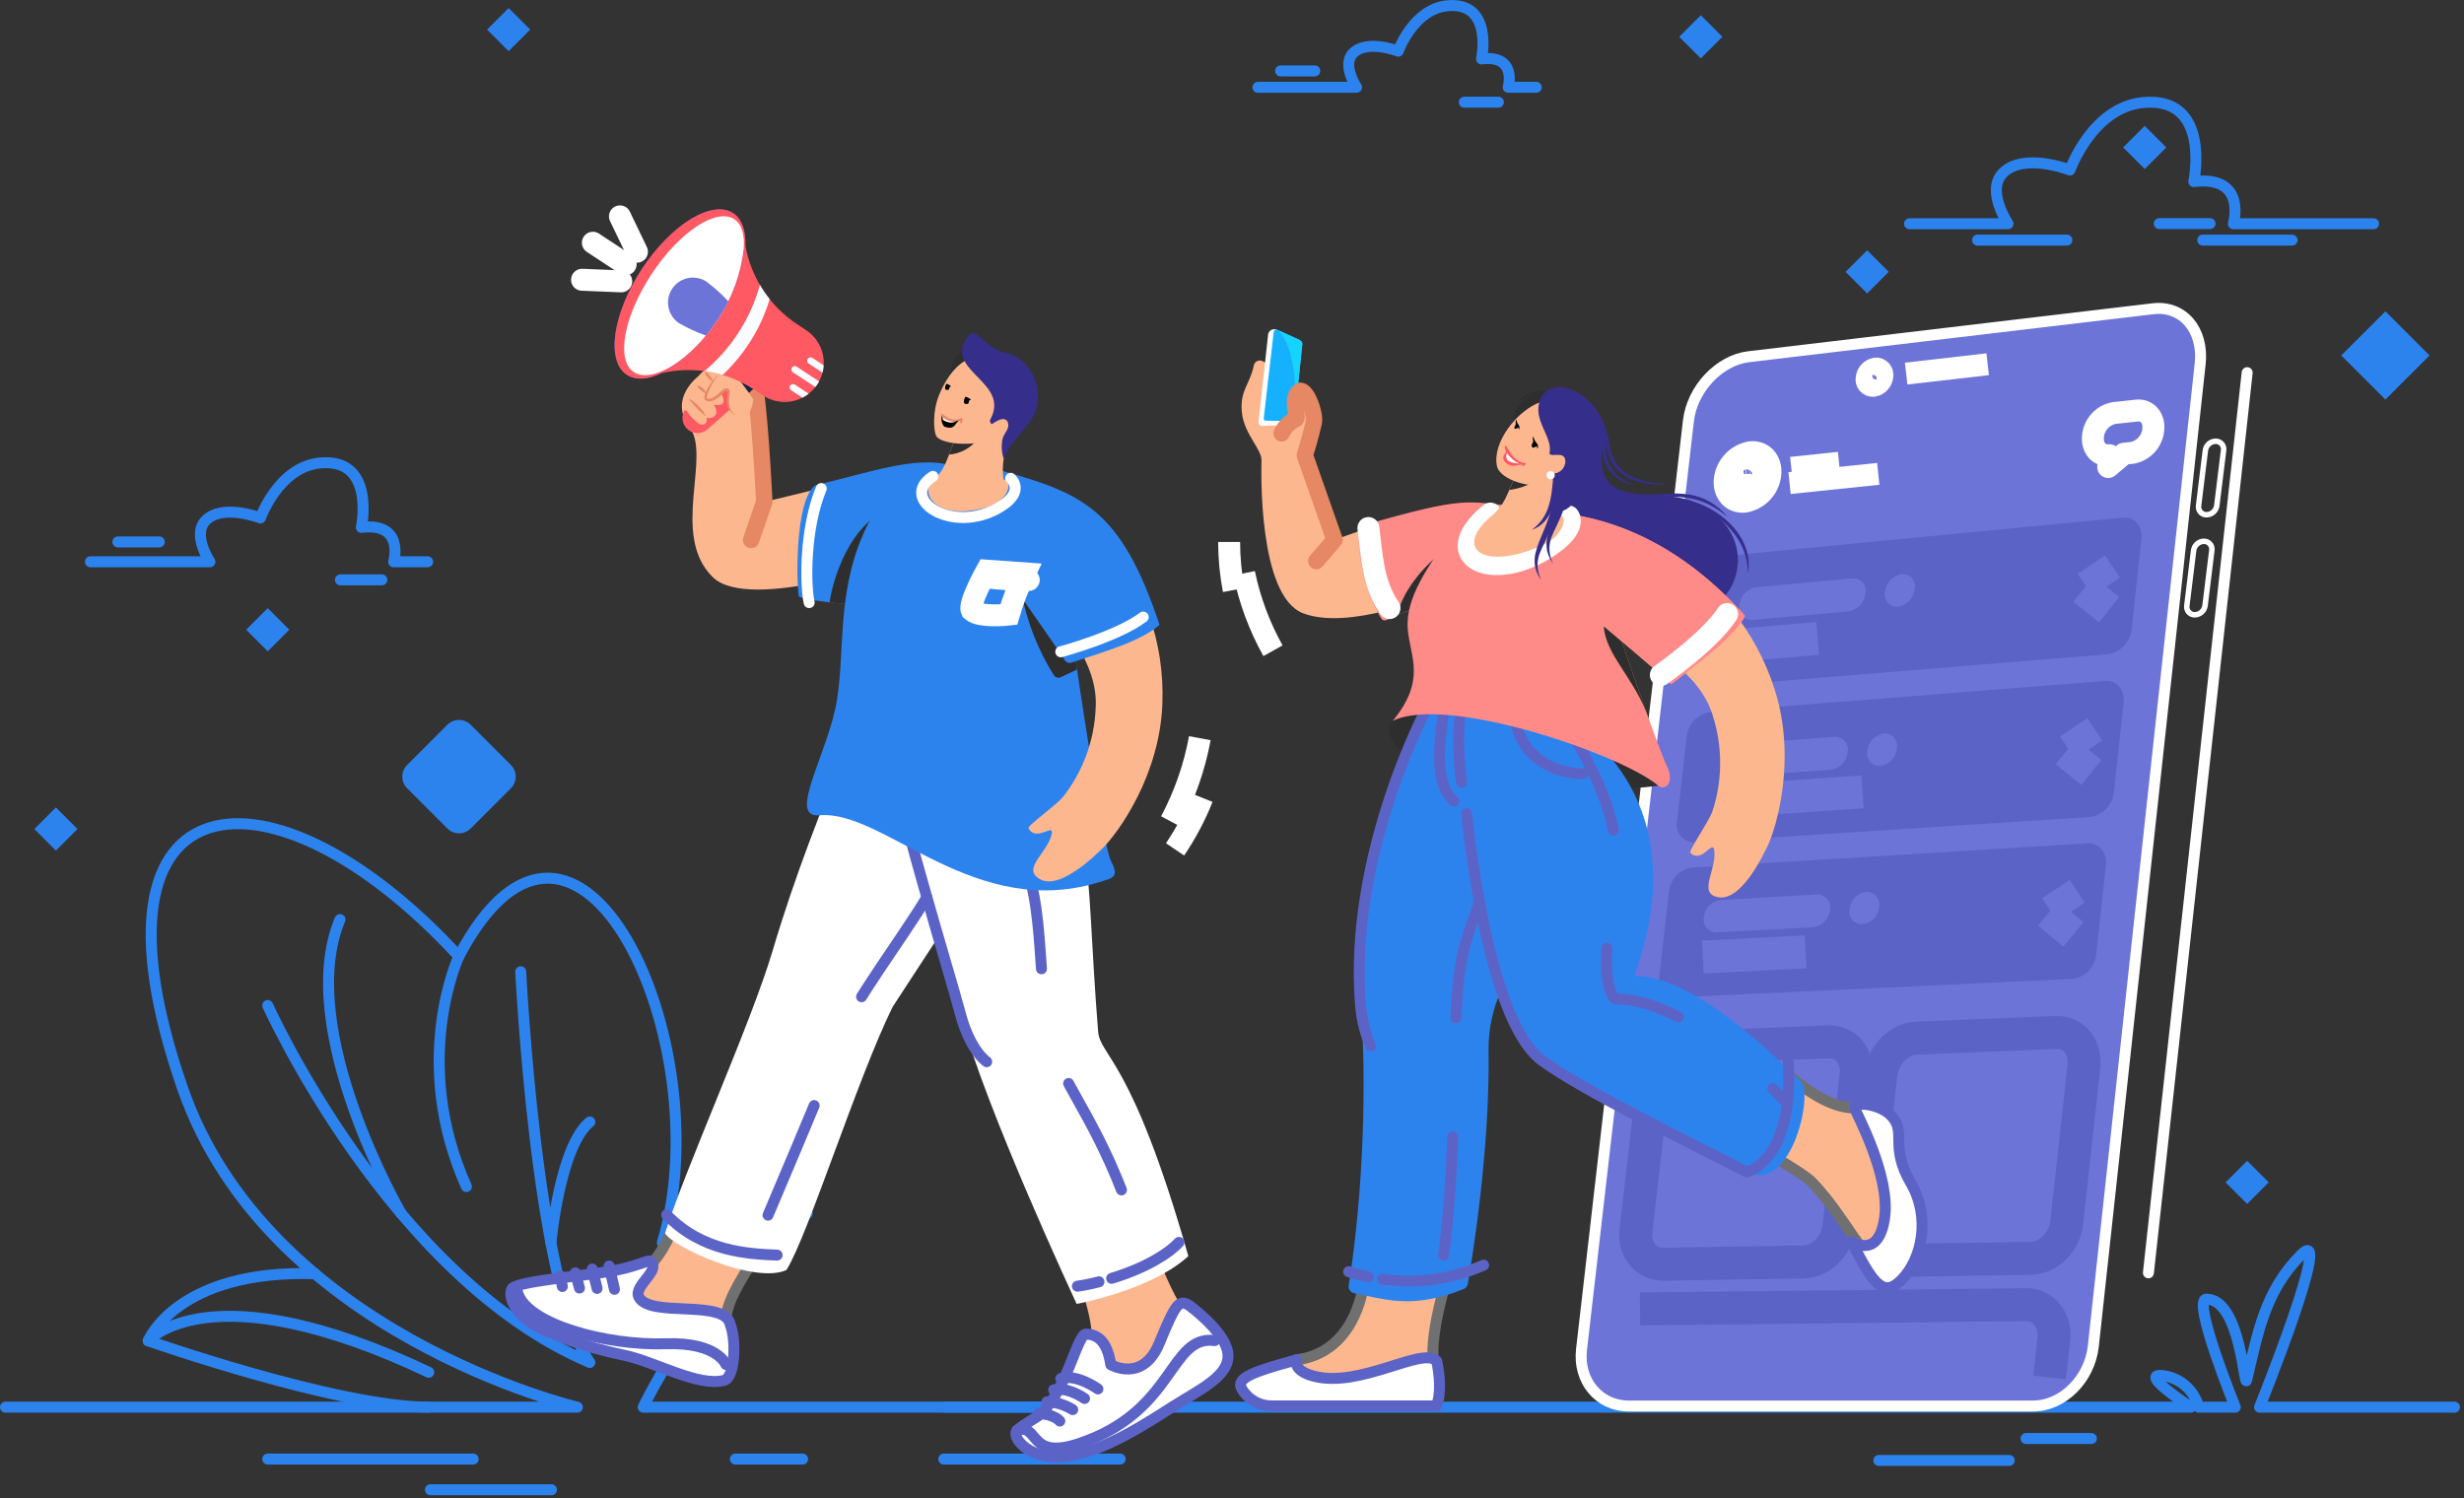 <svg width="449" height="273" viewBox="0 0 449 273" fill="none" xmlns="http://www.w3.org/2000/svg">
<rect x="0" y="0" width="449" height="273" fill="#333333" stroke="none"/>
<g clip-path="url(#clip0_1651_2300)">
<path d="M438.508 68.281L434.68 72.111L427.344 64.775L434.68 57.44L442.015 64.775L438.508 68.282" fill="#2D83EE"/>
<path d="M438.508 68.281L434.68 72.111L427.344 64.775L434.68 57.44L442.015 64.775L438.508 68.282" stroke="#2D83EE"/>
<path d="M83.64 134.196L76.305 141.531L83.64 148.867L90.976 141.531L83.64 134.196Z" fill="#2D83EE" stroke="#2D83EE" stroke-width="6" stroke-linecap="round" stroke-linejoin="round"/>
<path d="M390.817 23.65L387.594 26.873L390.817 30.096L394.04 26.873L390.817 23.65Z" fill="#2D83EE" stroke="#2D83EE"/>
<path d="M10.188 147.855L6.965 151.078L10.188 154.301L13.411 151.078L10.188 147.855Z" fill="#2D83EE" stroke="#2D83EE"/>
<path d="M409.489 212.25L406.266 215.473L409.489 218.696L412.712 215.473L409.489 212.25Z" fill="#2D83EE" stroke="#2D83EE"/>
<path d="M48.789 111.537L45.566 114.76L48.789 117.983L52.012 114.76L48.789 111.537Z" fill="#2D83EE" stroke="#2D83EE"/>
<path d="M309.926 3.484L306.703 6.707L309.926 9.93L313.149 6.707L309.926 3.484Z" fill="#2D83EE" stroke="#2D83EE"/>
<path d="M340.243 46.318L337.02 49.541L340.243 52.764L343.466 49.541L340.243 46.318Z" fill="#2D83EE" stroke="#2D83EE"/>
<path d="M92.688 2.172L89.465 5.395L92.688 8.618L95.911 5.395L92.688 2.172Z" fill="#2D83EE" stroke="#2D83EE"/>
<path d="M194.206 256.436H117.206C117.206 256.436 128.447 232.495 147.087 221.151C123.687 217.522 120.701 226.478 120.701 226.478C131.476 190.135 105.206 133.296 83.608 174.284C50.026 137.704 13.196 140.295 33.229 198.203C48.785 243.172 105.207 256.44 105.207 256.44H1" stroke="#2D83EE" stroke-width="2" stroke-linecap="round" stroke-linejoin="round"/>
<path d="M94.891 177.086C94.891 177.086 97.747 234.655 107.477 248.292C71.071 232.861 48.789 183.242 48.789 183.242" stroke="#2D83EE" stroke-width="2" stroke-linecap="round" stroke-linejoin="round"/>
<path d="M83.614 174.285C83.614 174.285 74.703 193.303 84.988 216.228" stroke="#2D83EE" stroke-width="2" stroke-linecap="round" stroke-linejoin="round"/>
<path d="M61.951 167.582C53.598 187.52 73.099 221.15 73.099 221.15" stroke="#2D83EE" stroke-width="2" stroke-linecap="round" stroke-linejoin="round"/>
<path d="M107.479 204.459C101.979 208.929 100.391 226.477 100.391 226.477" stroke="#2D83EE" stroke-width="2" stroke-linecap="round" stroke-linejoin="round"/>
<path d="M57.391 232.117C32.221 231.317 27.008 244.348 27.008 244.348C27.008 244.348 61.483 256.438 78.134 256.438" stroke="#2D83EE" stroke-width="2" stroke-linecap="round" stroke-linejoin="round"/>
<path d="M78.134 250.083C38.223 231.164 27.008 244.348 27.008 244.348" stroke="#2D83EE" stroke-width="2" stroke-linecap="round" stroke-linejoin="round"/>
<path d="M447.264 256.44H411.745C411.745 256.44 425.369 222.618 419.378 228.608C412.663 235.323 411.432 242.964 409.388 251.515C408.967 253.277 408.261 236.753 402.068 236.753C399.323 236.753 407.323 256.44 407.323 256.44H400.653C400.277 254.975 399.48 253.652 398.36 252.636C397.241 251.619 395.847 250.954 394.353 250.721C389.117 249.907 399.216 256.44 399.216 256.44H172.238" stroke="#2D83EE" stroke-width="2" stroke-linecap="round" stroke-linejoin="round"/>
<path d="M204.122 265.896H171.98" stroke="#2D83EE" stroke-width="2" stroke-linecap="round" stroke-linejoin="round"/>
<path d="M146.255 265.896H134.008" stroke="#2D83EE" stroke-width="2" stroke-linecap="round" stroke-linejoin="round"/>
<path d="M86.228 265.896H48.789" stroke="#2D83EE" stroke-width="2" stroke-linecap="round" stroke-linejoin="round"/>
<path d="M100.489 271.484H78.438" stroke="#2D83EE" stroke-width="2" stroke-linecap="round" stroke-linejoin="round"/>
<path d="M381.101 262.152H369.195" stroke="#2D83EE" stroke-width="2" stroke-linecap="round" stroke-linejoin="round"/>
<path d="M366.133 266.145H342.371" stroke="#2D83EE" stroke-width="2" stroke-linecap="round" stroke-linejoin="round"/>
<path d="M409.487 67.914L391.492 231.954" stroke="white" stroke-width="2" stroke-linecap="round" stroke-linejoin="round"/>
<path d="M370.47 256.23H296.779C291.373 256.23 287.528 251.617 288.192 245.921L307.663 76.747C308.327 70.907 313.248 65.647 318.654 65.007L392.34 56.264C397.746 55.623 401.591 60.113 400.927 66.289L381.456 245.313C380.797 251.344 375.879 256.23 370.47 256.23Z" fill="#6C74D8" stroke="white" stroke-width="2" stroke-linecap="round" stroke-linejoin="round"/>
<path d="M384.157 119.223L312.182 125.102C310.074 125.274 308.575 123.574 308.834 121.302L310.604 105.755C310.733 104.643 311.222 103.603 311.995 102.793C312.768 101.983 313.784 101.447 314.889 101.266L386.864 94.33C388.972 94.13 390.471 95.898 390.212 98.286L388.442 114.598C388.339 115.734 387.862 116.804 387.087 117.64C386.312 118.477 385.282 119.033 384.157 119.223Z" fill="#5C63C6"/>
<path d="M336.854 111.421L319.36 112.975C319.007 113.007 318.652 112.955 318.323 112.824C317.995 112.693 317.701 112.486 317.467 112.221C317.233 111.955 317.064 111.638 316.975 111.296C316.886 110.953 316.879 110.594 316.954 110.248C317.045 109.448 317.395 108.7 317.951 108.118C318.507 107.535 319.238 107.151 320.033 107.022L337.527 105.404C337.882 105.375 338.239 105.429 338.57 105.563C338.9 105.697 339.194 105.906 339.429 106.175C339.663 106.444 339.831 106.764 339.918 107.11C340.006 107.455 340.011 107.817 339.933 108.164C339.847 108.969 339.499 109.724 338.942 110.312C338.386 110.901 337.653 111.29 336.854 111.421Z" fill="#6C74D8"/>
<path d="M316.77 117.583L331.223 116.338" stroke="#6C74D8" stroke-width="6" stroke-miterlimit="10"/>
<path d="M383.836 106.938L381.098 102.904" stroke="#6C74D8" stroke-width="6" stroke-miterlimit="10"/>
<path d="M383.836 106.938L380.156 111.541" stroke="#6C74D8" stroke-width="6" stroke-miterlimit="10"/>
<path d="M348.901 107.354C348.818 108.149 348.477 108.895 347.929 109.477C347.381 110.059 346.657 110.445 345.869 110.576C345.518 110.603 345.166 110.548 344.84 110.414C344.515 110.281 344.225 110.073 343.995 109.807C343.764 109.541 343.599 109.225 343.513 108.884C343.427 108.542 343.423 108.186 343.5 107.843C343.584 107.048 343.926 106.302 344.473 105.72C345.021 105.138 345.744 104.751 346.532 104.619C346.883 104.59 347.236 104.645 347.562 104.779C347.888 104.912 348.178 105.12 348.408 105.386C348.639 105.653 348.804 105.97 348.889 106.311C348.975 106.653 348.979 107.01 348.901 107.354Z" fill="#6C74D8"/>
<path d="M380.92 148.889L308.945 153.504C308.452 153.535 307.959 153.452 307.504 153.262C307.049 153.072 306.643 152.779 306.319 152.407C305.995 152.035 305.762 151.593 305.636 151.115C305.511 150.638 305.498 150.138 305.597 149.655L307.367 134.17C307.494 133.065 307.984 132.034 308.759 131.237C309.534 130.44 310.551 129.923 311.652 129.765L383.627 124.093C385.735 123.927 387.233 125.721 386.975 128.099L385.205 144.348C385.104 145.476 384.627 146.537 383.849 147.361C383.072 148.185 382.04 148.723 380.92 148.889Z" fill="#5C63C6"/>
<path d="M333.62 140.279L316.126 141.526C315.772 141.55 315.417 141.491 315.09 141.355C314.762 141.219 314.47 141.009 314.237 140.742C314.004 140.474 313.836 140.156 313.747 139.813C313.657 139.47 313.648 139.11 313.72 138.763C313.81 137.969 314.161 137.226 314.718 136.653C315.275 136.08 316.007 135.709 316.799 135.597L334.293 134.286C334.65 134.263 335.008 134.324 335.338 134.463C335.667 134.601 335.96 134.815 336.194 135.086C336.427 135.358 336.594 135.68 336.682 136.027C336.769 136.374 336.775 136.736 336.699 137.086C336.614 137.885 336.266 138.633 335.708 139.211C335.15 139.789 334.415 140.165 333.62 140.279Z" fill="#6C74D8"/>
<path d="M313.535 146.08L339.399 144.307" stroke="#6C74D8" stroke-width="6" stroke-miterlimit="10"/>
<path d="M380.597 136.62L377.859 132.547" stroke="#6C74D8" stroke-width="6" stroke-miterlimit="10"/>
<path d="M380.598 136.619L376.918 141.149" stroke="#6C74D8" stroke-width="6" stroke-miterlimit="10"/>
<path d="M345.664 136.429C345.583 137.219 345.241 137.959 344.691 138.532C344.142 139.105 343.417 139.478 342.632 139.592C342.279 139.613 341.927 139.551 341.603 139.413C341.278 139.275 340.99 139.063 340.761 138.795C340.531 138.527 340.367 138.21 340.281 137.868C340.194 137.526 340.188 137.168 340.263 136.823C340.345 136.034 340.688 135.295 341.237 134.722C341.786 134.149 342.51 133.775 343.295 133.658C343.647 133.637 344 133.698 344.325 133.836C344.65 133.974 344.939 134.186 345.169 134.454C345.398 134.723 345.562 135.041 345.648 135.384C345.734 135.726 345.739 136.084 345.664 136.429Z" fill="#6C74D8"/>
<path d="M377.69 178.39L305.715 181.743C305.22 181.765 304.727 181.674 304.273 181.477C303.819 181.28 303.416 180.982 303.093 180.607C302.771 180.231 302.538 179.787 302.412 179.309C302.286 178.83 302.271 178.329 302.367 177.843L304.137 162.42C304.262 161.323 304.753 160.3 305.53 159.516C306.308 158.732 307.326 158.233 308.422 158.098L380.396 153.688C382.504 153.559 384.002 155.375 383.744 157.745L381.973 173.932C381.875 175.052 381.397 176.105 380.618 176.916C379.839 177.727 378.805 178.247 377.69 178.39Z" fill="#5C63C6"/>
<path d="M330.388 168.974L312.894 169.914C312.538 169.931 312.183 169.867 311.856 169.727C311.529 169.586 311.238 169.372 311.006 169.102C310.774 168.832 310.607 168.513 310.517 168.168C310.427 167.824 310.417 167.463 310.488 167.114C310.576 166.325 310.928 165.589 311.487 165.025C312.046 164.461 312.78 164.103 313.568 164.008L331.062 163.008C331.42 162.992 331.777 163.059 332.106 163.202C332.435 163.346 332.726 163.562 332.958 163.836C333.19 164.109 333.357 164.432 333.445 164.779C333.534 165.127 333.541 165.49 333.468 165.841C333.385 166.635 333.035 167.377 332.476 167.946C331.916 168.515 331.18 168.878 330.388 168.974Z" fill="#6C74D8"/>
<path d="M310.301 174.413L329.033 173.457" stroke="#6C74D8" stroke-width="6" stroke-miterlimit="10"/>
<path d="M377.367 166.14L374.629 162.027" stroke="#6C74D8" stroke-width="6" stroke-miterlimit="10"/>
<path d="M377.368 166.141L373.688 170.598" stroke="#6C74D8" stroke-width="6" stroke-miterlimit="10"/>
<path d="M342.434 165.339C342.353 166.123 342.01 166.856 341.459 167.419C340.909 167.982 340.183 168.342 339.402 168.439C339.049 168.452 338.697 168.385 338.374 168.242C338.05 168.1 337.764 167.886 337.536 167.616C337.307 167.346 337.143 167.028 337.056 166.685C336.969 166.343 336.961 165.985 337.033 165.639C337.113 164.855 337.457 164.122 338.007 163.558C338.558 162.994 339.283 162.633 340.065 162.533C340.419 162.519 340.771 162.586 341.095 162.728C341.419 162.871 341.707 163.086 341.935 163.357C342.164 163.627 342.328 163.947 342.414 164.29C342.5 164.634 342.507 164.993 342.434 165.339Z" fill="#6C74D8"/>
<path d="M343 68.577C342.954 68.999 342.774 69.395 342.486 69.707C342.198 70.019 341.817 70.231 341.4 70.31C341.217 70.331 341.032 70.307 340.86 70.24C340.688 70.174 340.534 70.068 340.412 69.93C340.289 69.792 340.202 69.627 340.156 69.448C340.111 69.27 340.109 69.083 340.151 68.903C340.198 68.481 340.378 68.085 340.666 67.773C340.954 67.461 341.334 67.249 341.751 67.169C341.935 67.149 342.12 67.173 342.292 67.239C342.464 67.305 342.618 67.412 342.741 67.55C342.863 67.688 342.95 67.853 342.996 68.032C343.041 68.211 343.042 68.398 343 68.577Z" stroke="white" stroke-width="4" stroke-miterlimit="10"/>
<path d="M347.348 68.081L362.201 66.377" stroke="white" stroke-width="4" stroke-miterlimit="10"/>
<path d="M322.591 86.487C322.453 87.702 321.925 88.84 321.086 89.73C320.247 90.619 319.142 91.213 317.937 91.422C315.648 91.656 314.02 89.838 314.301 87.358C314.443 86.144 314.972 85.008 315.811 84.118C316.649 83.229 317.752 82.633 318.955 82.419C321.244 82.169 322.872 83.987 322.591 86.487Z" stroke="white" stroke-width="4" stroke-miterlimit="10"/>
<path d="M319.687 86.146C319.647 86.488 319.498 86.808 319.262 87.059C319.026 87.31 318.715 87.478 318.376 87.538C318.227 87.554 318.075 87.535 317.935 87.481C317.794 87.427 317.669 87.34 317.569 87.228C317.469 87.116 317.396 86.982 317.359 86.837C317.321 86.691 317.318 86.538 317.351 86.392C317.391 86.049 317.54 85.729 317.776 85.478C318.012 85.227 318.324 85.06 318.663 85C318.812 84.983 318.964 85.003 319.104 85.057C319.244 85.111 319.37 85.197 319.47 85.309C319.57 85.421 319.642 85.556 319.68 85.701C319.718 85.847 319.72 85.999 319.687 86.146Z" stroke="white" stroke-width="4" stroke-miterlimit="10"/>
<path d="M318.068 90.271C318.86 90.168 319.597 89.811 320.168 89.252C319.974 88.936 319.692 88.683 319.357 88.525C319.022 88.366 318.648 88.309 318.281 88.36C317.854 88.421 317.445 88.569 317.078 88.794C316.71 89.019 316.393 89.316 316.145 89.668C316.402 89.902 316.708 90.077 317.04 90.181C317.372 90.285 317.723 90.316 318.068 90.271Z" stroke="white" stroke-width="4" stroke-miterlimit="10"/>
<path d="M326.414 85.253L335.114 84.334" stroke="white" stroke-width="4" stroke-miterlimit="10"/>
<path d="M326.102 88.032L342.263 86.353" stroke="white" stroke-width="4" stroke-miterlimit="10"/>
<path d="M389.392 74.82L385.212 75.271C384.208 75.467 383.294 75.981 382.606 76.738C381.918 77.495 381.493 78.453 381.393 79.471C381.163 81.59 382.493 83.15 384.377 82.956H384.399L384.165 85.111L387.038 82.683L388.558 82.526C389.565 82.332 390.481 81.816 391.17 81.057C391.858 80.297 392.282 79.335 392.377 78.314C392.607 76.183 391.27 74.618 389.392 74.82Z" stroke="white" stroke-width="4" stroke-linecap="round" stroke-linejoin="round"/>
<path d="M344.684 229.718L370.125 229.306C373.314 229.254 376.216 226.334 376.608 222.781L379.732 194.376C380.124 190.809 377.856 188.021 374.667 188.151L349.225 189.19C346.036 189.32 343.134 192.255 342.742 195.744L339.618 223.522C339.228 226.996 341.496 229.769 344.684 229.718Z" stroke="#5C63C6" stroke-width="6" stroke-miterlimit="10"/>
<path d="M303.168 230.39L328.61 229.978C331.799 229.926 334.701 227.078 335.093 223.613L338.217 195.913C338.608 192.433 336.341 189.713 333.152 189.847L307.71 190.886C306.06 191.048 304.517 191.772 303.337 192.936C302.157 194.1 301.412 195.634 301.227 197.281L298.103 224.356C297.711 227.739 299.979 230.441 303.168 230.39Z" stroke="#5C63C6" stroke-width="6" stroke-miterlimit="10"/>
<path d="M373.49 251.026L374.255 244.109C374.647 240.565 372.38 237.719 369.191 237.754L298.852 238.536" stroke="#5C63C6" stroke-width="6" stroke-miterlimit="10"/>
<path d="M402.09 93.806C401.879 93.811 401.67 93.77 401.477 93.686C401.284 93.601 401.112 93.475 400.974 93.317C400.835 93.159 400.732 92.972 400.674 92.77C400.615 92.567 400.602 92.355 400.635 92.147L401.873 82.068C401.936 81.616 402.159 81.201 402.5 80.897C402.841 80.593 403.278 80.42 403.735 80.409C403.945 80.403 404.154 80.444 404.347 80.529C404.54 80.613 404.712 80.739 404.851 80.897C404.99 81.056 405.092 81.243 405.151 81.445C405.21 81.647 405.223 81.86 405.191 82.068L403.953 92.147C403.889 92.599 403.666 93.014 403.325 93.318C402.984 93.621 402.546 93.794 402.09 93.806Z" stroke="white" stroke-linecap="round" stroke-linejoin="round"/>
<path d="M399.949 112.038C399.739 112.043 399.529 112.002 399.337 111.918C399.144 111.833 398.972 111.707 398.833 111.549C398.694 111.391 398.592 111.204 398.533 111.002C398.475 110.8 398.461 110.587 398.494 110.379L399.732 100.3C399.796 99.848 400.018 99.433 400.359 99.129C400.7 98.825 401.138 98.652 401.595 98.641C401.805 98.636 402.014 98.677 402.207 98.761C402.4 98.846 402.572 98.972 402.711 99.13C402.849 99.288 402.952 99.475 403.01 99.677C403.069 99.879 403.082 100.092 403.05 100.3L401.812 110.383C401.747 110.835 401.524 111.248 401.183 111.551C400.842 111.854 400.405 112.027 399.949 112.038Z" stroke="white" stroke-linecap="round" stroke-linejoin="round"/>
<path d="M261.203 92.847C256.308 93.576 243.187 98.384 243.187 98.384L237.77 82.976C237.77 82.976 237.825 80.376 237.786 79.748C237.68 78.042 236.871 77.371 235.834 77.29C234.886 74.21 233.091 67.254 230.143 65.85C229.993 65.762 229.825 65.71 229.652 65.698C229.479 65.686 229.305 65.714 229.145 65.781C228.984 65.847 228.842 65.95 228.728 66.081C228.614 66.212 228.532 66.368 228.489 66.536C227.829 70.019 225.711 71.298 226.367 75.636C226.91 79.229 229.929 81.97 229.876 83.87C229.833 85.386 229.196 108.634 237.476 111.77C245.783 114.918 260.818 108.607 260.818 108.607C260.818 108.607 266.095 92.119 261.203 92.847Z" fill="#FDB78F"/>
<path d="M230.015 77.602L234.647 77.461C234.961 77.451 235.261 77.327 235.491 77.113C235.72 76.899 235.865 76.609 235.897 76.296L232.708 60.09C232.553 60.02 232.384 59.984 232.214 59.986C232.043 59.988 231.875 60.028 231.721 60.101C231.568 60.175 231.432 60.282 231.324 60.413C231.216 60.545 231.138 60.699 231.095 60.864L229.335 76.873C229.326 76.967 229.337 77.062 229.367 77.151C229.397 77.241 229.446 77.323 229.51 77.392C229.575 77.461 229.653 77.515 229.74 77.552C229.827 77.588 229.921 77.605 230.015 77.602Z" fill="white"/>
<path d="M230.804 76.672L234.933 76.733C235.583 76.713 235.858 76.704 235.924 76.058L237.303 62.834C237.356 62.303 237.103 62.092 236.631 61.849L232.857 60.148C232.441 59.935 232.137 60.1 232.091 60.566L230.291 76.121C230.252 76.522 230.404 76.684 230.804 76.672Z" fill="#15B1FF"/>
<path d="M235.926 76.059L237.305 62.835C237.358 62.305 237.105 62.093 236.633 61.85L232.859 60.15C237.145 64.375 235.861 76.706 235.926 76.059Z" fill="#17D3FF"/>
<path d="M233.543 78.965C234.077 77.822 234.994 76.902 236.136 76.365C236.669 76.052 235.031 72.338 236.971 71.213C238.292 71.328 239.716 75.501 239.39 77.013C238.821 79.659 237.769 82.974 237.769 82.974L243.186 98.382L239.866 102.237" fill="#FDB78F"/>
<path d="M233.543 78.965C234.077 77.822 234.994 76.902 236.136 76.365C236.669 76.052 235.031 72.338 236.971 71.213C238.292 71.328 239.716 75.501 239.39 77.013C238.821 79.659 237.769 82.974 237.769 82.974L243.186 98.382L239.866 102.237" stroke="#E58863" stroke-width="3" stroke-linecap="round" stroke-linejoin="round"/>
<path d="M275.884 92.193C266.967 91.515 267.545 90.21 248.011 95.845C247.854 95.89 247.715 95.985 247.617 96.116C247.52 96.247 247.467 96.407 247.469 96.57C247.593 105.417 250.631 111.016 251.702 112.72C251.799 112.874 251.948 112.988 252.123 113.039C252.298 113.09 252.485 113.076 252.65 112.998C255.293 111.696 258.063 110.667 260.916 109.928C274.587 101.067 275.884 92.193 275.884 92.193Z" fill="#FF8B88"/>
<path d="M260.919 109.929C262.257 109.061 263.475 108.193 264.586 107.329L264.178 99.576C259.29 102.982 255.595 107.766 254.578 112.124C256.613 111.182 258.737 110.447 260.919 109.929Z" fill="#2E2E2E"/>
<path d="M249.355 96.227C249.962 100.981 250.118 106.402 253.2 110.816" stroke="white" stroke-width="4" stroke-miterlimit="10" stroke-linecap="round"/>
<path d="M261.211 247.974C260.444 243.047 263.898 230.635 266.869 223.998C265.01 222.21 248.397 231.156 248.512 233.61C248.357 235.629 246.483 246.542 236.253 247.81C236.253 247.81 229.034 253.048 238.966 253.561C244.618 253.857 261.211 247.974 261.211 247.974Z" fill="#FDB78F" stroke="#707070" stroke-width="2"/>
<path d="M231.739 256.209H261.751C262.665 253.871 262.331 250.472 261.792 248.018C259.192 245.327 247.784 253.059 239.32 250.77C235.502 249.737 236.249 247.815 236.249 247.815C231.749 249.092 226.059 250.515 226.09 252.262C225.978 252.507 226.176 252.991 226.562 253.545C227.146 254.373 227.922 255.048 228.824 255.512C229.725 255.975 230.725 256.215 231.739 256.209Z" fill="white" stroke="#5C63C6" stroke-width="2" stroke-linecap="round" stroke-linejoin="round"/>
<path d="M330.254 215.516C328.412 213.566 319.371 208.616 319.371 208.616C319.886 206.091 322.842 197.333 326.515 196.436C333.515 202.336 337.582 201.874 337.966 201.906C348.397 201.446 346.89 227.974 342.298 229.05C339.248 229.768 336.737 222.38 330.254 215.516Z" fill="#FDB78F" stroke="#707070" stroke-width="2"/>
<path d="M343.408 222.037C344.578 214.254 338.102 202.655 337.966 201.908C337.941 200.674 342.472 201.181 344.52 203.218C347.62 206.301 344.169 208.687 348.191 215.585C351.88 221.912 350.145 229.385 346.691 233.028C344.03 235.828 342.291 235.253 339.253 229.766C338.641 228.666 338.036 227.501 337.434 226.335C337.266 226.018 342.237 229.821 343.408 222.037Z" fill="white" stroke="#5C63C6" stroke-width="2" stroke-linecap="round" stroke-linejoin="round"/>
<path d="M318.197 100.075C317.965 99.361 317.657 98.673 317.28 98.023C316.9 97.377 316.465 96.764 315.98 96.192C315.003 95.064 313.865 94.084 312.603 93.287C311.359 92.485 310.014 91.853 308.603 91.406C307.372 90.94 306.085 90.641 304.775 90.516C305.729 90.536 306.68 90.615 307.625 90.751C308.287 90.848 308.941 90.999 309.579 91.201C310.219 91.403 310.841 91.655 311.441 91.956C312.045 92.261 312.629 92.604 313.19 92.984C313.755 93.365 314.29 93.784 314.839 94.212C314.391 93.682 313.905 93.187 313.384 92.731C312.853 92.276 312.284 91.868 311.684 91.51C311.078 91.151 310.438 90.852 309.774 90.618C309.107 90.388 308.421 90.217 307.725 90.106C306.345 89.921 304.949 89.877 303.56 89.977C302.185 90.041 300.827 90.141 299.446 90.117C295.279 89.761 291.797 88.817 291.846 83.558C291.865 81.459 291.91 80.876 291.96 81.922C291.992 83.038 292.302 84.128 292.86 85.094L292.966 85.273L293.079 85.448C293.153 85.566 293.237 85.674 293.319 85.787C293.488 86.005 293.67 86.213 293.863 86.409C294.055 86.606 294.259 86.79 294.473 86.963C294.688 87.132 294.911 87.289 295.143 87.434C296.059 88.018 297.111 88.353 298.196 88.406C296.91 88.138 295.722 87.522 294.762 86.626C294.572 86.453 294.393 86.269 294.225 86.075C293.891 85.689 293.601 85.267 293.362 84.817C293.125 84.369 292.944 83.893 292.822 83.401C292.698 82.909 292.628 82.404 292.613 81.895C292.592 81.353 292.548 80.812 292.482 80.272C292.535 80.517 292.582 80.763 292.632 81.01L292.815 81.951C292.885 82.274 292.974 82.593 293.081 82.906C293.187 83.22 293.314 83.526 293.462 83.823C293.606 84.122 293.773 84.41 293.962 84.683C294.725 85.77 295.762 86.635 296.968 87.192C298.147 87.735 299.408 88.079 300.7 88.207C301.337 88.277 301.979 88.308 302.62 88.299C303.259 88.295 303.896 88.245 304.528 88.151C304.21 88.168 303.892 88.168 303.575 88.162C303.258 88.156 302.941 88.144 302.625 88.121C301.995 88.08 301.367 88.004 300.745 87.894C299.509 87.695 298.311 87.305 297.194 86.74C296.097 86.185 295.159 85.359 294.47 84.341C294.136 83.831 293.87 83.281 293.679 82.703C293.582 82.412 293.502 82.117 293.44 81.817L293.266 80.885C293.072 79.61 292.736 78.359 292.266 77.157C289.892 71.725 285.753 70.427 283.814 70.576C283.814 70.576 276.298 86.969 283.931 98.608C292.402 111.523 310.822 115.439 315.302 107.224C316.466 105.224 316.918 102.888 316.583 100.598C316.249 98.308 315.148 96.199 313.46 94.615C314.186 95.228 314.862 95.897 315.483 96.615C315.951 97.155 316.375 97.732 316.751 98.34C317.129 98.945 317.453 99.583 317.718 100.245C318.247 101.595 318.518 103.031 318.518 104.481C318.775 103.008 318.665 101.495 318.197 100.075Z" fill="#362E8B"/>
<path d="M253.792 131.374C251.685 132.774 254.307 137.236 258.676 139.333C263.045 141.43 288.696 145.185 302.176 143.173C309.957 142.21 273.486 125.74 266.695 127.073C262.244 128.011 257.915 129.454 253.792 131.374Z" fill="#2E2E2E"/>
<path d="M246.752 235.668C246.435 235.604 246.157 235.42 245.973 235.155C245.789 234.89 245.715 234.564 245.766 234.245C248.534 216.984 249.034 196.045 247.95 183.406C245.57 155.679 260.278 128.138 261.064 127.07C291.028 127.07 294.152 139.711 294.152 139.711C292.671 143.943 279.964 166.742 273.652 180.271C272.016 183.768 271.196 187.59 271.252 191.45C271.534 209.765 268.161 230.029 267.47 233.973C267.433 234.184 267.343 234.382 267.208 234.547C267.073 234.713 266.898 234.842 266.7 234.921C257.537 238.566 252.737 236.892 246.752 235.668Z" fill="#2D83EE"/>
<path d="M249.735 190.579C248.766 188.297 248.163 185.876 247.948 183.406C245.568 155.679 260.276 128.138 261.063 127.07" stroke="#5C63C6" stroke-width="2" stroke-linecap="round" stroke-linejoin="round"/>
<path d="M265.684 126.993C266.192 146.1 270.495 185.768 281.103 193.365C289.023 199.036 307.89 208.197 318.278 213.565C326.388 217.755 330.62 199.054 328.086 196.958C325.552 194.862 309.886 177.987 297.824 177.812C308.09 149.364 292.917 134.924 282.875 129.202C277.306 126.027 271.521 124.814 265.684 126.993Z" fill="#2D83EE"/>
<path d="M275.859 129.215C276.442 139.115 284.947 141.099 288.442 140.982" stroke="#5C63C6" stroke-width="2" stroke-linecap="round" stroke-linejoin="round"/>
<path d="M285.297 131.547C288.909 138.188 296.546 149.324 294.152 162.422C290.773 180.906 294.501 182.103 294.501 182.103C294.501 182.103 305.989 180.666 324.863 200.239" stroke="#5C63C6" stroke-width="2" stroke-linecap="round" stroke-linejoin="round" stroke-dasharray="21.67 21.67"/>
<path d="M263.401 124.744C263.553 130.459 260.042 141.497 264.942 146" stroke="#5C63C6" stroke-width="2" stroke-linecap="round" stroke-linejoin="round"/>
<path d="M266.255 129.215C265.432 133.671 265.882 139.137 266.333 142.593" stroke="#5C63C6" stroke-width="2" stroke-linecap="round" stroke-linejoin="round"/>
<path d="M231.968 118.589C229.506 114.177 227.732 109.416 226.707 104.469" stroke="white" stroke-width="4" stroke-miterlimit="10"/>
<path d="M224.816 107.516C224.259 104.635 223.978 101.708 223.977 98.773" stroke="white" stroke-width="4" stroke-miterlimit="10"/>
<path d="M253.793 131.372C259.939 123.919 256.97 119.666 256.537 114.772C256.002 108.733 260.563 103.061 264.037 97.529C266.863 93.029 275.179 92.683 279.622 93.046C284.937 93.481 301.328 93.626 318 112.232C315.814 116.284 309.954 120.405 304.493 124.741C304.443 124.37 295.436 116.662 295.436 116.662C295.436 116.662 302.094 136.192 303.79 139.713C305.21 142.661 303.381 144.189 302.173 143.174C295.333 137.421 263.528 126.516 253.793 131.372Z" fill="#FF8B88"/>
<path d="M292.227 114.137C292.679 119.319 297.251 123.007 300.027 129.822C297.771 123.507 295.438 116.664 295.438 116.664C295.438 116.664 297.251 113.619 292.227 114.137Z" fill="#2E2E2E"/>
<path d="M289.714 97.525C294.908 95.344 316.258 103.301 323.386 125.638C327.363 138.099 323.856 150.538 322.005 154.376C319.417 159.735 316.219 163.982 313.24 163.531C309.14 162.911 312.977 158.431 312.354 154.858C312.036 153.035 310.19 157.391 308.03 155.449C307.617 155.078 311.33 149.869 312.061 147.809C313.886 142.22 313.921 136.2 312.161 130.59C309.907 122.753 301.515 117.968 292.395 112.71C285.92 108.974 289.714 97.525 289.714 97.525Z" fill="#FDB78F"/>
<path d="M279.622 93.046C284.898 93.478 301.088 93.623 317.634 111.827C317.742 111.946 317.809 112.097 317.825 112.258C317.841 112.418 317.804 112.58 317.721 112.718C315.428 116.481 310.115 120.309 305.029 124.318C304.888 124.429 304.711 124.486 304.532 124.478C304.352 124.47 304.181 124.397 304.051 124.274C301.857 122.205 292.227 114.136 292.227 114.136C292.227 114.136 275.178 92.682 279.622 93.046Z" fill="#FF8B88"/>
<path d="M285.836 94.124C285.836 94.124 287.164 95.787 283.314 98.76C273.143 106.612 261.291 102.029 271.585 93.594" stroke="white" stroke-width="4" stroke-miterlimit="10" stroke-linecap="round"/>
<path d="M284.74 84.135C284.675 85.532 284.355 86.906 283.796 88.189C283.43 89.199 283.33 90.286 283.506 91.345C283.681 92.405 284.125 93.402 284.796 94.241C284.813 94.263 284.828 94.286 284.842 94.309C285.288 95.03 284.497 97.838 281.072 99.37C270.265 104.204 264.895 99.902 271.572 94.209C274.446 91.78 274.358 90.458 276.447 86.117L284.74 84.135Z" fill="#FDB78F"/>
<path d="M275.039 89.287C276.732 89.069 278.361 88.507 279.828 87.634L276.261 86.527C275.745 87.623 275.369 88.517 275.039 89.287Z" fill="#2E2E2E"/>
<path d="M285.083 72.775C284.409 72.377 283.684 72.074 282.927 71.874C282.554 71.783 282.175 71.721 281.792 71.691C281.411 71.658 281.027 71.658 280.646 71.691C280.264 71.717 279.884 71.775 279.511 71.862C278.37 72.122 277.3 72.631 276.379 73.353C276.894 72.731 277.541 72.231 278.272 71.888C278.638 71.712 279.019 71.57 279.411 71.463C279.804 71.359 280.206 71.29 280.611 71.257C281.018 71.228 281.427 71.237 281.832 71.284C282.236 71.332 282.634 71.422 283.02 71.552C283.786 71.809 284.489 72.226 285.083 72.775Z" fill="#2E2E2E"/>
<path d="M286.44 74.01C283.053 69.555 275.892 71.674 275.626 76.992C275.36 82.31 286.44 74.01 286.44 74.01Z" fill="#2E2E2E"/>
<path d="M283.269 87.996C279.04 89.437 273.297 87.342 272.785 84.962C271.846 80.594 276.562 74.686 280.791 73.246C285.02 71.806 286.877 73.501 288.318 77.73C289.009 79.761 288.866 81.983 287.919 83.908C286.972 85.834 285.299 87.304 283.269 87.996Z" fill="#FDB78F"/>
<path d="M280.71 72.701C279.098 76.635 283.051 79.449 282.35 82.685C282.85 83.385 285.112 82.085 285.256 84.037C285.251 84.346 285.185 84.651 285.06 84.933C284.936 85.216 284.756 85.472 284.531 85.684C284.307 85.896 284.042 86.062 283.753 86.17C283.463 86.278 283.155 86.328 282.846 86.316C283.346 87.516 282.851 92.95 283.881 93.139C287.852 93.866 293.204 80.567 289.846 75.116C289.156 73.996 287.234 71.311 284.629 70.671C283.841 70.485 283.013 70.587 282.294 70.96C281.575 71.332 281.013 71.95 280.71 72.701Z" fill="#362E8B"/>
<path d="M276.54 77.174C276.697 77.32 276.809 77.508 276.862 77.716C276.916 77.924 276.908 78.143 276.84 78.346C276.84 78.346 276.784 77.792 276.523 77.992C276.262 78.192 275.903 78.274 275.954 77.867C276.023 77.668 276.115 77.478 276.227 77.299C276.088 76.654 276.399 76.455 276.399 76.455C276.368 76.704 276.417 76.956 276.54 77.174Z" fill="#010101"/>
<path d="M279.963 80.69C280.099 80.82 280.195 80.986 280.241 81.169C280.286 81.351 280.28 81.543 280.222 81.721C279.976 81.81 280.221 81.16 279.877 81.362C279.877 81.362 279.563 81.655 279.351 81.575C278.751 81.349 279.423 80.511 279.4 80.464C279.277 80.149 279.281 79.798 279.412 79.486C279.481 79.931 279.672 80.348 279.963 80.69Z" fill="#010101"/>
<path d="M274.846 81.931C275.884 83.805 277.157 84.294 277.613 84.331C278.069 84.368 278.239 84.605 277.684 84.861C277.494 84.948 277.409 84.947 277.36 84.904C277.282 84.835 277.284 84.713 277.441 84.672C278.076 84.505 277.024 84.656 276.427 84.806C275.97 84.941 275.481 84.916 275.04 84.736C274.599 84.555 274.233 84.229 274.003 83.812C273.939 83.653 273.915 83.482 273.93 83.312C273.946 83.142 274.002 82.979 274.094 82.835C274.187 82.704 274.36 82.577 274.388 82.407C274.441 82.082 274.004 81.46 274.374 81.228C274.514 81.144 274.517 81.337 274.846 81.931Z" fill="#FF5963"/>
<path d="M276.833 84.454C276.833 84.454 275.138 84.469 274.647 83.739C274.525 83.573 274.457 83.374 274.453 83.168C274.45 82.962 274.51 82.76 274.626 82.59C275.174 83.404 275.939 84.05 276.833 84.454Z" fill="white"/>
<path d="M283.022 87.018C283.237 87.921 283.334 88.848 283.312 89.777C283.297 90.718 283.145 91.653 282.86 92.551C282.574 93.464 282.099 94.307 281.466 95.026C280.838 95.736 280.027 96.26 279.121 96.542C279.857 96.031 280.499 95.398 281.021 94.67C281.52 93.951 281.908 93.161 282.171 92.327C282.439 91.48 282.631 90.612 282.745 89.732C282.875 88.843 282.942 87.939 283.022 87.018Z" fill="#362E8B"/>
<path d="M283.416 87.421C283.479 87.821 283.555 88.231 283.585 88.634C283.606 88.834 283.621 89.034 283.636 89.241L283.659 89.846C283.671 92.108 283.285 94.354 282.519 96.482C282.368 96.845 282.213 97.206 282.056 97.565L281.579 98.635C281.167 99.439 280.796 100.265 280.468 101.107C280.359 101.471 280.279 101.843 280.226 102.22C280.171 102.601 280.159 102.988 280.189 103.372C280.27 104.194 280.501 104.993 280.872 105.731C280.336 105.031 279.955 104.224 279.754 103.365C279.595 102.554 279.603 101.719 279.779 100.911C279.955 100.136 280.196 99.377 280.499 98.643C280.788 97.911 281.099 97.196 281.394 96.478C282.638 93.615 283.324 90.54 283.415 87.42L283.416 87.421Z" fill="#362E8B"/>
<path d="M285.579 84.438C285.642 84.838 285.718 85.248 285.748 85.65C285.768 85.85 285.784 86.05 285.799 86.257L285.822 86.858C285.834 89.119 285.448 91.365 284.682 93.493C284.53 93.857 284.376 94.218 284.219 94.576L283.742 95.645C283.329 96.45 282.959 97.275 282.631 98.118C282.522 98.482 282.441 98.854 282.389 99.231C282.334 99.612 282.322 99.998 282.353 100.381C282.433 101.203 282.665 102.003 283.036 102.74C282.499 102.04 282.118 101.234 281.918 100.374C281.759 99.564 281.768 98.73 281.943 97.924C282.119 97.149 282.359 96.39 282.663 95.656C282.952 94.924 283.257 92.766 283.549 92.047C284.143 90.614 284.655 90.6 284.993 89.09C285.323 87.559 285.519 86.002 285.579 84.438Z" fill="#362E8B"/>
<path d="M283.024 87.188C282.907 87.281 282.765 87.336 282.615 87.348C282.466 87.359 282.317 87.326 282.187 87.253C282.056 87.18 281.951 87.07 281.883 86.936C281.815 86.803 281.788 86.653 281.806 86.504C281.824 86.356 281.885 86.216 281.983 86.102C282.08 85.989 282.209 85.906 282.353 85.866C282.497 85.826 282.65 85.829 282.792 85.875C282.934 85.922 283.059 86.009 283.151 86.127C283.213 86.205 283.258 86.294 283.285 86.39C283.312 86.485 283.32 86.585 283.308 86.684C283.296 86.782 283.265 86.878 283.216 86.964C283.168 87.051 283.102 87.127 283.024 87.188Z" fill="white"/>
<path d="M314.714 111.904C311.423 116.914 302.641 123.004 302.641 123.004" stroke="white" stroke-width="4" stroke-miterlimit="10" stroke-linecap="round"/>
<path d="M325.845 193.416C326.777 206.698 322.07 212.53 318.279 213.566C307.891 208.199 289.024 199.038 281.105 193.366C273.67 188.042 269.331 166.966 267.227 148.25" stroke="#5C63C6" stroke-width="2" stroke-linecap="round" stroke-linejoin="round"/>
<path d="M269.582 164.375C265.957 174.775 265.325 175.24 264.942 199.008C264.559 222.776 262.324 233.495 262.324 233.495" stroke="#5C63C6" stroke-width="2" stroke-linecap="round" stroke-linejoin="round" stroke-dasharray="21.67 21.67"/>
<path d="M249.371 232.698C248.143 232.463 246.934 232.144 245.75 231.742" stroke="#5C63C6" stroke-width="2" stroke-linecap="round" stroke-linejoin="round"/>
<path d="M270.352 230.559C264.568 233.133 258.173 234.02 251.906 233.117" stroke="#5C63C6" stroke-width="2" stroke-linecap="round" stroke-linejoin="round"/>
<path d="M229.227 15.907H247.195C247.195 15.907 244.479 11.862 246.535 9.723C249.062 7.094 254.788 9.323 254.788 9.323C254.788 9.323 257.527 1.644 263.751 1.051C272.186 0.251 269.975 10.739 269.975 10.739C276.547 9.939 274.83 15.911 274.83 15.911H279.936" stroke="#2D83EE" stroke-width="2" stroke-linecap="round" stroke-linejoin="round"/>
<path d="M273.048 18.625H266.824" stroke="#2D83EE" stroke-width="2" stroke-linecap="round" stroke-linejoin="round"/>
<path d="M239.579 12.92H233.355" stroke="#2D83EE" stroke-width="2" stroke-linecap="round" stroke-linejoin="round"/>
<path d="M16.477 102.376H38.25C38.25 102.376 34.959 97.475 37.45 94.882C40.512 91.698 47.45 94.393 47.45 94.393C47.45 94.393 50.769 85.088 58.311 84.37C68.532 83.397 65.853 96.109 65.853 96.109C73.817 95.137 71.736 102.377 71.736 102.377H77.924" stroke="#2D83EE" stroke-width="2" stroke-linecap="round" stroke-linejoin="round"/>
<path d="M69.577 105.668H62.035" stroke="#2D83EE" stroke-width="2" stroke-linecap="round" stroke-linejoin="round"/>
<path d="M29.023 98.756H21.48" stroke="#2D83EE" stroke-width="2" stroke-linecap="round" stroke-linejoin="round"/>
<path d="M347.961 40.773H365.906C365.906 40.773 361.87 34.761 364.926 31.583C368.682 27.677 377.191 30.983 377.191 30.983C377.191 30.983 381.261 19.571 390.511 18.69C403.046 17.497 399.761 33.09 399.761 33.09C409.527 31.898 406.976 40.777 406.976 40.777H432.518" stroke="#2D83EE" stroke-width="2" stroke-linecap="round" stroke-linejoin="round"/>
<path d="M360.355 43.752H376.635" stroke="#2D83EE" stroke-width="2" stroke-linecap="round" stroke-linejoin="round"/>
<path d="M401.395 43.752H417.675" stroke="#2D83EE" stroke-width="2" stroke-linecap="round" stroke-linejoin="round"/>
<path d="M402.719 40.746H393.469" stroke="#2D83EE" stroke-width="2" stroke-linecap="round" stroke-linejoin="round"/>
<path d="M159.296 86.23C153.712 88.119 139.271 91.466 139.271 91.466C139.271 91.466 138.292 71.248 137.189 69.045C134.543 63.761 129.471 65.904 127.306 68.492C127.106 68.736 121.977 72.492 125.468 77.633C129.907 82.784 121.968 97.489 129.907 105.199C136.582 111.678 164.085 102.041 164.085 102.041C164.085 102.041 164.88 84.338 159.296 86.23Z" fill="#FDB78F"/>
<path d="M136.871 98.393L139.271 91.462C139.271 91.462 138.292 71.244 137.189 69.041" stroke="#E58863" stroke-width="3" stroke-linecap="round" stroke-linejoin="round"/>
<path d="M173.18 84.824C167.012 82.907 157.695 86.337 148.588 88.424C144.533 91.259 145.217 108.614 145.619 108.747C149.128 109.912 156.279 110.1 159.244 110.638C163.66 100.283 173.18 84.824 173.18 84.824Z" fill="#2D83EE"/>
<path d="M132.564 242.243C130.503 236.25 141.152 226.59 145.698 213.703C144.609 211.382 124.352 218.703 123.586 221.019C122.723 222.838 119.909 235.865 107.822 233.561C107.822 233.561 99.258 235.855 108.295 239.861C113.438 242.145 132.564 242.243 132.564 242.243Z" fill="#FDB78F" stroke="#707070" stroke-width="2"/>
<path d="M100.869 243.057C100.869 243.057 105.174 245.175 113.768 246.98C119.339 248.15 127.264 252.798 131.945 251.554C134.013 251.004 134.145 243.971 133.07 241.395C132.184 236.648 118.47 240.217 116.429 236.395C115.307 234.295 120.788 231.359 118.382 229.795C118.063 229.673 115.414 230.94 111.562 231.618C106.08 232.584 93.794 233.513 93.236 234.943C92.421 237.026 95.028 241.203 100.869 243.057Z" fill="white" stroke="#5C63C6" stroke-width="2" stroke-linecap="round" stroke-linejoin="round"/>
<path d="M110.996 230.719L111.969 234.961" stroke="#5C63C6" stroke-width="2" stroke-linecap="round" stroke-linejoin="round"/>
<path d="M107.922 231.266L108.8 234.801" stroke="#5C63C6" stroke-width="2" stroke-linecap="round" stroke-linejoin="round"/>
<path d="M104.828 231.945L105.592 234.734" stroke="#5C63C6" stroke-width="2" stroke-linecap="round" stroke-linejoin="round"/>
<path d="M102.07 232.502L102.475 234.445" stroke="#5C63C6" stroke-width="2" stroke-linecap="round" stroke-linejoin="round"/>
<path d="M94.336 235.594C96.009 241.315 110.413 245.249 121.366 244.884C130.746 244.572 132.266 248.65 132.266 248.65" stroke="#5C63C6" stroke-width="2" stroke-linecap="round" stroke-linejoin="round"/>
<path d="M216.748 240.359C211.902 233.683 207.381 220.669 206.003 207.073C204.029 205.437 190.824 220.004 191.579 222.327C191.959 224.304 205.819 247.035 194.711 252.327C192.733 254.792 185.683 260.004 198.821 257.127C204.317 255.929 216.748 240.359 216.748 240.359Z" fill="#FDB78F"/>
<path d="M121.195 224.734C124.821 213.04 136.86 186.546 140.812 173.19C148.663 146.661 161.566 120.075 162.462 119.109C192.062 122.473 193.727 135.309 193.727 135.309C191.788 139.323 171.533 169.784 162.657 183.491C156.204 196.591 147.18 225.342 143.307 231.444C137.583 234.081 122.546 227.269 121.195 224.734Z" fill="white"/>
<path d="M159.336 125.314C163.588 147.354 172.984 177.014 175.019 184.814C179.45 201.797 196.195 237.62 196.195 237.62C196.195 237.62 209.795 235.12 216.543 228.911C206.273 192.784 200.474 192.548 200.105 187.989C197.574 156.701 199.927 145.189 186.554 126.731C184.401 123.756 159.336 125.314 159.336 125.314Z" fill="white"/>
<path d="M186.191 155.273C191.53 168.894 187.76 183.058 193.754 195.537C196.745 201.764 203.372 210.754 208.354 228.945" stroke="#5C63C6" stroke-width="2" stroke-linecap="round" stroke-linejoin="round" stroke-dasharray="21.67 21.67"/>
<path d="M159.336 125.314C163.588 147.354 172.984 177.014 175.019 184.814C175.919 188.274 177.627 191.822 179.8 193.487" stroke="#5C63C6" stroke-width="2" stroke-linecap="round" stroke-linejoin="round"/>
<path d="M175.562 122.461C176.587 132.27 185.123 133.853 188.589 133.58" stroke="#5C63C6" stroke-width="6" stroke-linecap="round" stroke-linejoin="round"/>
<path d="M159.244 110.641C159.718 109.529 160.252 108.358 160.826 107.153C161.402 102.667 161.032 97.771 161.426 93.117C155.174 95.624 151.848 104.849 151.176 109.775C154.248 110.127 157.484 110.322 159.244 110.641Z" fill="#2E2E2E"/>
<path d="M152.539 127.414C154.048 117.721 152.362 106.697 158.366 95.102C163.844 84.521 173.423 85.737 177.852 85.902C183.152 86.095 194.373 109.113 194.373 109.113C194.373 109.113 200.653 153.599 202.496 157.019C204.039 159.883 202.536 160.036 201.047 160.529C177.647 168.272 161.19 147.492 149.315 148.581C143.29 149.129 151.027 137.107 152.539 127.414Z" fill="#2D83EE"/>
<path d="M192.015 123.028C189.156 118.443 187.162 113.371 186.133 108.066L194.248 108.866L194.37 109.113C194.37 109.113 195.156 114.677 196.252 122.021L193.304 123.41C193.08 123.516 192.824 123.536 192.586 123.465C192.349 123.395 192.145 123.239 192.015 123.028Z" fill="#2E2E2E"/>
<path d="M189.772 90.596C195.364 90.303 212.66 104.928 211.817 128.222C211.346 141.217 203.882 151.678 200.86 154.643C196.636 158.786 192.215 161.683 189.58 160.26C185.956 158.302 191.052 155.397 191.67 151.849C191.986 150.037 188.792 153.491 187.425 150.949C187.164 150.463 192.393 146.84 193.766 145.157C197.355 140.543 199.413 134.924 199.654 129.084C200.181 120.994 193.94 113.696 187.177 105.709C182.371 100.031 189.772 90.596 189.772 90.596Z" fill="#FDB78F"/>
<path d="M182.832 85.874C197.439 89.966 204.374 93.011 211.286 113.866C208.015 116.799 201.554 118.653 195.232 120.761C195.018 120.833 194.787 120.831 194.574 120.756C194.362 120.681 194.18 120.537 194.059 120.347C191.959 117.053 181.997 102.992 181.997 102.992C181.997 102.992 178.564 84.679 182.832 85.874Z" fill="#2D83EE"/>
<path d="M208.325 112.457C203.562 116.037 193.297 118.78 193.297 118.78" stroke="white" stroke-width="2" stroke-miterlimit="10" stroke-linecap="round"/>
<path d="M149.648 89.035C146.617 96.343 146.726 106.541 147.448 109.815" stroke="white" stroke-width="2" stroke-miterlimit="10" stroke-linecap="round"/>
<path d="M183.72 77.242C183.692 79.392 183.413 81.532 182.89 83.618C182.7 84.844 182.691 86.09 182.863 87.318C182.863 87.345 182.886 87.379 182.912 87.383C184.717 87.693 183.788 91.439 179.396 92.583C170.59 94.87 167.807 89.994 169.732 87.883C172.476 85.341 172.332 84.032 174.208 79.626L183.72 77.242Z" fill="#FDB78F"/>
<path d="M172.945 82.843C173.928 82.763 174.885 82.487 175.76 82.031C176.634 81.575 177.408 80.948 178.036 80.188L174.036 80.047C173.571 81.159 173.238 82.064 172.945 82.843Z" fill="#2E2E2E"/>
<path d="M175.981 63.687C175.341 63.587 172.59 66.014 173.244 69.428C173.916 72.938 177.444 68.145 177.636 66.85C177.828 65.555 175.981 63.687 175.981 63.687Z" fill="#2E2E2E"/>
<path d="M181.996 79.528C178.341 81.547 171.806 81.1 170.633 79.528C170.069 78.476 169.951 74.912 171.07 72.118C172.091 69.569 173.715 67.018 175.77 65.805C179.362 63.676 182.942 65.605 184.96 69.26C185.928 71.015 186.159 73.082 185.604 75.008C185.048 76.933 183.75 78.559 181.996 79.528Z" fill="#FDB78F"/>
<path d="M175.819 62.157C172.804 67.815 184.189 69.843 180.392 76.557C180.401 77.057 180.519 77.162 180.765 77.299C180.765 77.299 183.365 75.25 183.721 77.248C183.904 78.29 182.98 78.806 182.656 80.096C182.44 81.273 182.521 82.485 182.891 83.623C184.12 80.397 186.921 78.37 188.291 75.839C190.57 71.619 188.191 65.333 183.166 64.26C178.625 63.288 177.886 58.279 175.819 62.157Z" fill="#362E8B"/>
<path d="M176.889 72.849C176.943 72.714 176.119 72.291 175.916 72.299C175.724 72.614 175.629 72.978 175.642 73.346C175.73 73.652 176.207 73.703 176.434 73.546C176.661 73.389 176.351 73.023 176.889 72.849Z" fill="#010101"/>
<path d="M173.284 70.436C173.334 70.323 172.649 69.936 172.477 69.936C172.304 70.196 172.212 70.502 172.211 70.814C172.276 71.076 172.679 71.135 172.876 71.007C173.073 70.877 172.823 70.566 173.284 70.436Z" fill="#010101"/>
<path d="M171.608 75.803C171.528 76.138 171.527 76.487 171.604 76.823C171.681 77.159 171.835 77.472 172.054 77.739C174.272 78.503 173.84 76.954 175.042 76.492C173.595 76.904 171.608 75.803 171.608 75.803Z" fill="#010101"/>
<path d="M171.77 75.789C171.745 76.018 171.759 76.249 171.812 76.473C171.898 76.673 173.37 77.352 174.047 76.814C174.69 76.44 172.903 76.429 172.903 76.429L171.77 75.789Z" fill="white"/>
<path d="M175.281 76.184C175.101 76.106 174.781 76.412 174.598 76.441C174.171 76.5 173.737 76.477 173.319 76.373C172.721 76.199 172.181 75.866 171.757 75.409C171.641 75.288 171.349 75.609 171.587 75.877C172.209 76.489 173.042 76.84 173.915 76.857C174.268 76.824 174.535 76.619 174.88 76.6C174.98 76.594 175 77.469 175.238 77.111C175.335 76.963 175.53 76.291 175.281 76.184Z" fill="#E58863"/>
<path d="M184.17 87.165C184.17 87.165 186.97 89.492 182.27 92.365C173.62 97.644 163.57 90.95 169.989 86.814" stroke="white" stroke-width="2" stroke-miterlimit="10" stroke-linecap="round"/>
<path d="M121.477 221.383C127.996 228.143 136.416 228.506 141.609 228.729" stroke="#5C63C6" stroke-width="2" stroke-linecap="round" stroke-linejoin="round"/>
<path d="M202.57 232.961C208.907 231.055 213.154 228.277 214.829 226.408" stroke="#5C63C6" stroke-width="2" stroke-linecap="round" stroke-linejoin="round"/>
<path d="M196.328 234.392C197.653 234.203 198.966 233.936 200.259 233.592" stroke="#5C63C6" stroke-width="2" stroke-linecap="round" stroke-linejoin="round"/>
<path d="M168.897 163.535C164.23 171.248 155.363 182.972 153.948 187.491C152.533 192.01 137.516 227.179 137.516 227.179" stroke="#5C63C6" stroke-width="2" stroke-linecap="round" stroke-linejoin="round" stroke-dasharray="21.67 21.67"/>
<path d="M202.413 248.706C201.7 243.899 199.57 243.206 197.937 243.115C196.304 243.024 194.522 253.274 189.494 257.793C188.846 258.375 186.494 259.585 185.351 260.648C184.208 261.711 187.164 265.832 193.172 265.48C199.18 265.128 205.521 261.628 213.336 256.58C218.613 253.171 224.436 250.704 223.712 246.39C223.057 242.48 216.632 237.844 216.632 237.844C214.888 236.825 214.258 237.435 211.268 244.744C208.262 252.095 202.413 248.706 202.413 248.706Z" fill="white" stroke="#5C63C6" stroke-width="2" stroke-linecap="round" stroke-linejoin="round"/>
<path d="M185.355 260.648C189.42 259.348 187.287 266.193 196.649 263.07C214.172 257.224 213.055 243.244 221.34 244.303" stroke="#5C63C6" stroke-width="2" stroke-linecap="round" stroke-linejoin="round"/>
<path d="M189.258 257.611C192.126 257.703 193.122 258.972 193.122 258.972" stroke="#5C63C6" stroke-width="2" stroke-linecap="round" stroke-linejoin="round"/>
<path d="M190.781 255.469C192.442 255.52 194.061 256.009 195.472 256.886" stroke="#5C63C6" stroke-width="2" stroke-linecap="round" stroke-linejoin="round"/>
<path d="M193.305 251.229C196.162 250.306 200.067 253.116 200.067 253.116" stroke="#5C63C6" stroke-width="2" stroke-linecap="round" stroke-linejoin="round"/>
<path d="M192.008 253.28C194.615 252.696 197.626 254.855 197.626 254.855" stroke="#5C63C6" stroke-width="2" stroke-linecap="round" stroke-linejoin="round"/>
<path d="M186.724 104.49C185.549 106.908 184.579 109.421 183.824 112.001C183.824 112.001 178.595 112.613 177.068 111.24C176.452 109.997 179.808 103.996 179.808 103.996L186.724 104.49Z" stroke="white" stroke-width="4" stroke-miterlimit="10" stroke-linecap="round"/>
<path d="M187.461 105.691C184.88 105.692 182.302 105.525 179.742 105.191" stroke="white" stroke-width="4" stroke-miterlimit="10" stroke-linecap="round"/>
<path d="M218.638 134.527C217.657 139.823 215.873 144.939 213.348 149.696" stroke="white" stroke-width="4" stroke-miterlimit="10"/>
<path d="M219.096 145.395C217.782 148.696 216.114 151.845 214.121 154.787" stroke="white" stroke-width="4" stroke-miterlimit="10"/>
<path d="M133.466 66.607L125.239 74.167C124.889 74.493 124.63 74.903 124.488 75.36C124.346 75.816 124.325 76.301 124.427 76.767C124.531 77.238 124.756 77.673 125.081 78.029C125.406 78.384 125.818 78.648 126.277 78.794C126.736 78.94 127.226 78.962 127.696 78.859C128.167 78.755 128.602 78.53 128.957 78.205L137.535 70.642C136.976 69.712 136.355 68.82 135.677 67.972C135.099 67.3 134.327 66.823 133.466 66.607Z" fill="#FF5963"/>
<path d="M124.715 74.835C125.207 74.535 125.404 75.419 125.915 75.919C127.06 77.043 127.636 77.708 128.443 77.254C128.923 76.984 128.762 76.119 128.762 76.119C129.059 76.221 129.381 76.223 129.679 76.126C129.978 76.029 130.237 75.838 130.418 75.582C130.749 75.138 130.355 74.101 130.097 73.725C131.241 73.98 132.491 73.8 131.497 71.825C130.628 70.305 129.58 68.894 128.374 67.625L124.922 74.119L124.715 74.835Z" fill="#FDB78F"/>
<path d="M135.676 67.975C135.458 67.716 135.209 67.486 134.934 67.29C134.687 67.207 134.463 67.141 134.275 67.097C133.867 67.005 133.447 66.977 133.03 67.013L131.418 68.513C132.81 69.288 134.107 70.223 135.283 71.297L136.02 71.99L137.535 70.647C136.975 69.716 136.354 68.823 135.676 67.975Z" fill="#162243"/>
<path d="M134.232 75.738C131.073 74.138 134.068 70.155 131.878 71.175C129.843 73.444 128.744 72.931 128.603 72.634C128.359 72.119 129.733 69.276 131.068 68.224C131.068 68.224 132.249 67.29 132.885 67.375C133.521 67.46 136.308 71.233 137.25 72.768C137.093 75.235 135.61 76.747 134.232 75.738Z" fill="#FDB78F"/>
<path d="M131.063 68.223C130.747 68.441 130.459 68.698 130.205 68.987C130.076 69.13 129.954 69.279 129.835 69.431C129.716 69.583 129.604 69.739 129.495 69.898C129.276 70.217 129.076 70.548 128.895 70.89C128.805 71.061 128.721 71.236 128.642 71.416C128.561 71.597 128.491 71.783 128.433 71.973C128.419 72.022 128.404 72.073 128.392 72.121L128.374 72.197L128.359 72.277C128.354 72.303 128.351 72.331 128.348 72.36C128.344 72.389 128.342 72.418 128.341 72.448C128.337 72.518 128.344 72.589 128.361 72.658C128.368 72.68 128.375 72.701 128.383 72.722C128.392 72.743 128.403 72.764 128.415 72.784C128.427 72.803 128.439 72.819 128.452 72.836C128.465 72.853 128.478 72.865 128.491 72.879C128.54 72.928 128.595 72.971 128.656 73.006C128.764 73.066 128.882 73.107 129.005 73.127C129.227 73.16 129.454 73.146 129.671 73.087C129.873 73.034 130.069 72.958 130.254 72.86C130.433 72.766 130.605 72.66 130.769 72.542C130.931 72.427 131.086 72.303 131.234 72.172C131.527 71.913 131.803 71.636 132.059 71.341L131.979 71.4C132.08 71.35 132.185 71.308 132.293 71.275C132.335 71.263 132.379 71.254 132.423 71.251C132.44 71.249 132.456 71.249 132.473 71.251C132.473 71.251 132.481 71.251 132.493 71.284C132.507 71.324 132.517 71.367 132.521 71.41C132.529 71.525 132.529 71.641 132.521 71.756C132.509 72.001 132.488 72.256 132.478 72.517C132.465 72.779 132.47 73.041 132.491 73.303C132.514 73.568 132.565 73.83 132.645 74.084C132.764 74.467 132.972 74.816 133.252 75.103C133.346 75.195 133.446 75.281 133.552 75.36C133.76 75.513 133.987 75.638 134.227 75.734C134.012 75.601 133.81 75.446 133.627 75.272C133.273 74.929 133.03 74.489 132.927 74.008C132.875 73.77 132.848 73.527 132.848 73.284C132.846 73.037 132.859 72.79 132.886 72.545C132.91 72.296 132.946 72.045 132.969 71.785C132.983 71.647 132.987 71.507 132.98 71.369C132.975 71.284 132.959 71.201 132.932 71.122C132.915 71.072 132.891 71.024 132.861 70.981C132.826 70.93 132.782 70.886 132.731 70.852C132.705 70.835 132.677 70.821 132.649 70.809C132.622 70.798 132.595 70.789 132.567 70.783C132.541 70.777 132.515 70.772 132.489 70.77H132.416C132.333 70.772 132.25 70.783 132.17 70.804C132.033 70.841 131.899 70.889 131.77 70.95C131.743 70.962 131.718 70.979 131.697 71.001L131.69 71.009L131.499 71.209C131.434 71.275 131.37 71.342 131.299 71.409C131.167 71.538 131.034 71.666 130.899 71.785C130.764 71.904 130.617 72.018 130.471 72.125C130.327 72.23 130.176 72.325 130.018 72.409C129.868 72.493 129.709 72.56 129.544 72.609C129.466 72.63 129.386 72.646 129.306 72.655C129.231 72.663 129.155 72.663 129.08 72.655C129.014 72.647 128.95 72.627 128.89 72.598C128.867 72.586 128.846 72.571 128.827 72.555L128.818 72.546L128.813 72.54C128.807 72.516 128.804 72.492 128.805 72.468C128.804 72.45 128.804 72.432 128.805 72.414C128.806 72.394 128.807 72.374 128.81 72.355L128.818 72.294L128.83 72.231C128.837 72.189 128.849 72.146 128.859 72.103C128.957 71.748 129.083 71.401 129.235 71.066C129.388 70.725 129.553 70.388 129.735 70.06C129.918 69.73 130.118 69.411 130.335 69.103C130.443 68.949 130.555 68.797 130.678 68.652C130.798 68.501 130.926 68.358 131.063 68.223Z" fill="#E58863"/>
<path d="M125.469 72.582C125.677 72.908 125.908 73.218 126.161 73.511C126.407 73.802 126.664 74.082 126.93 74.351C127.196 74.62 127.47 74.882 127.752 75.135C127.822 75.199 127.893 75.261 127.966 75.323C128.039 75.385 128.11 75.447 128.182 75.509C128.327 75.633 128.473 75.754 128.623 75.884C128.609 75.837 128.591 75.791 128.575 75.743C128.559 75.695 128.535 75.652 128.515 75.608C128.474 75.517 128.424 75.434 128.376 75.348C128.328 75.262 128.276 75.182 128.22 75.101C128.164 75.02 128.109 74.942 128.051 74.864C127.819 74.557 127.567 74.266 127.296 73.993C127.027 73.72 126.741 73.463 126.441 73.224C126.139 72.978 125.813 72.763 125.469 72.582Z" fill="#E58863"/>
<path d="M126.98 70.244C127.08 70.418 127.195 70.583 127.322 70.738C127.444 70.886 127.578 71.023 127.722 71.148C127.866 71.276 128.022 71.39 128.186 71.49C128.36 71.599 128.549 71.681 128.746 71.734C128.681 71.539 128.584 71.356 128.458 71.192C128.341 71.035 128.207 70.891 128.058 70.763C127.91 70.633 127.748 70.52 127.574 70.426C127.484 70.378 127.391 70.338 127.294 70.304C127.194 70.268 127.088 70.248 126.98 70.244Z" fill="#E58863"/>
<path d="M128.367 67.631C128.414 67.844 128.491 68.048 128.596 68.239C128.694 68.42 128.808 68.592 128.937 68.753C129.065 68.914 129.208 69.063 129.363 69.198C129.525 69.343 129.708 69.462 129.905 69.554C129.86 69.342 129.784 69.137 129.678 68.948C129.58 68.766 129.465 68.593 129.335 68.432C129.206 68.27 129.062 68.121 128.906 67.985C128.745 67.841 128.563 67.721 128.367 67.631Z" fill="#E58863"/>
<path d="M120.531 68.001C123.412 67.334 126.398 67.259 129.308 67.78C132.219 68.301 134.993 69.408 137.463 71.033L139.054 72.08C139.837 72.594 140.713 72.95 141.633 73.126C142.552 73.302 143.498 73.295 144.415 73.106C145.332 72.917 146.203 72.548 146.978 72.022C147.753 71.497 148.417 70.823 148.931 70.041C149.446 69.258 149.802 68.382 149.978 67.462C150.154 66.543 150.147 65.597 149.958 64.68C149.768 63.763 149.4 62.892 148.874 62.117C148.348 61.342 147.675 60.678 146.892 60.164L145.306 59.121C142.835 57.495 140.719 55.384 139.088 52.916C137.456 50.448 136.343 47.675 135.816 44.764L120.531 68.001Z" fill="#FF5963"/>
<path d="M144.837 70.091C144.701 70.002 144.536 69.97 144.376 70.003C144.217 70.036 144.077 70.13 143.987 70.266C143.898 70.402 143.866 70.568 143.899 70.728C143.932 70.887 144.027 71.027 144.163 71.116L146.223 72.471C146.624 72.267 147.004 72.025 147.358 71.749L144.837 70.091Z" fill="#FAFDFF"/>
<path d="M145.154 66.818C145.019 66.728 144.853 66.697 144.693 66.729C144.534 66.762 144.394 66.857 144.305 66.993C144.26 67.06 144.229 67.135 144.214 67.215C144.199 67.294 144.199 67.375 144.216 67.454C144.232 67.533 144.264 67.608 144.309 67.675C144.354 67.741 144.412 67.799 144.48 67.843L148.579 70.537C148.704 70.377 148.825 70.212 148.938 70.037C149.052 69.864 149.156 69.688 149.253 69.51L145.154 66.818Z" fill="#FAFDFF"/>
<path d="M148.033 65.222C147.966 65.178 147.89 65.147 147.811 65.132C147.732 65.117 147.651 65.117 147.572 65.134C147.493 65.15 147.418 65.182 147.351 65.227C147.284 65.272 147.227 65.33 147.183 65.397C147.094 65.534 147.062 65.699 147.095 65.859C147.127 66.018 147.222 66.158 147.358 66.248L149.878 67.906C149.991 67.47 150.062 67.025 150.09 66.576L148.033 65.222Z" fill="#FAFDFF"/>
<path d="M116.975 49.011C111.625 57.145 110.393 65.781 114.225 68.301C118.057 70.821 125.5 66.271 130.85 58.138C133.957 53.415 135.675 48.523 135.819 44.756C135.919 42.036 135.207 39.904 133.6 38.847C129.765 36.332 122.326 40.882 116.975 49.011Z" fill="#624DF7"/>
<path d="M116.975 49.011C111.625 57.145 110.393 65.781 114.225 68.301C118.057 70.821 125.5 66.271 130.85 58.138C133.957 53.415 135.675 48.523 135.819 44.756C135.919 42.036 135.207 39.904 133.6 38.847C129.765 36.332 122.326 40.882 116.975 49.011Z" fill="#FF5963"/>
<path d="M118.715 49.977C113.656 57.667 112.215 65.649 115.486 67.803C118.757 69.957 125.786 65.833 130.848 58.142C133.405 54.289 135.006 49.882 135.518 45.286C135.723 42.786 135.18 40.857 133.806 39.953C130.53 37.799 123.774 42.29 118.715 49.977Z" fill="white"/>
<path d="M128.723 51.313C130.166 52.395 131.509 53.605 132.736 54.927C131.583 57.137 130.209 59.225 128.636 61.158C126.939 60.551 125.299 59.794 123.736 58.896C122.742 58.229 122.052 57.197 121.816 56.025C121.58 54.852 121.816 53.633 122.473 52.634C123.131 51.634 124.157 50.935 125.327 50.688C126.498 50.441 127.718 50.666 128.724 51.314L128.723 51.313Z" fill="#6C74D8"/>
<path d="M114.007 48.162L108.035 44.234" stroke="white" stroke-width="4" stroke-linecap="round" stroke-linejoin="round"/>
<path d="M116.065 45.875L112.969 39.432" stroke="white" stroke-width="4" stroke-linecap="round" stroke-linejoin="round"/>
<path d="M113.205 51.276L106.062 50.984" stroke="white" stroke-width="4" stroke-linecap="round" stroke-linejoin="round"/>
<path d="M140.251 54.511C139.595 53.691 138.999 52.824 138.468 51.918C137.628 55.02 136.304 57.971 134.544 60.661C132.849 63.282 130.766 65.632 128.367 67.63C129.487 67.781 130.592 68.017 131.675 68.339C133.519 66.597 135.15 64.644 136.535 62.519C138.154 60.043 139.406 57.346 140.251 54.511Z" fill="#FAFDFF"/>
</g>
<defs>
<clipPath id="clip0_1651_2300">
<rect width="448.263" height="272.485" fill="white"/>
</clipPath>
</defs>
</svg>
